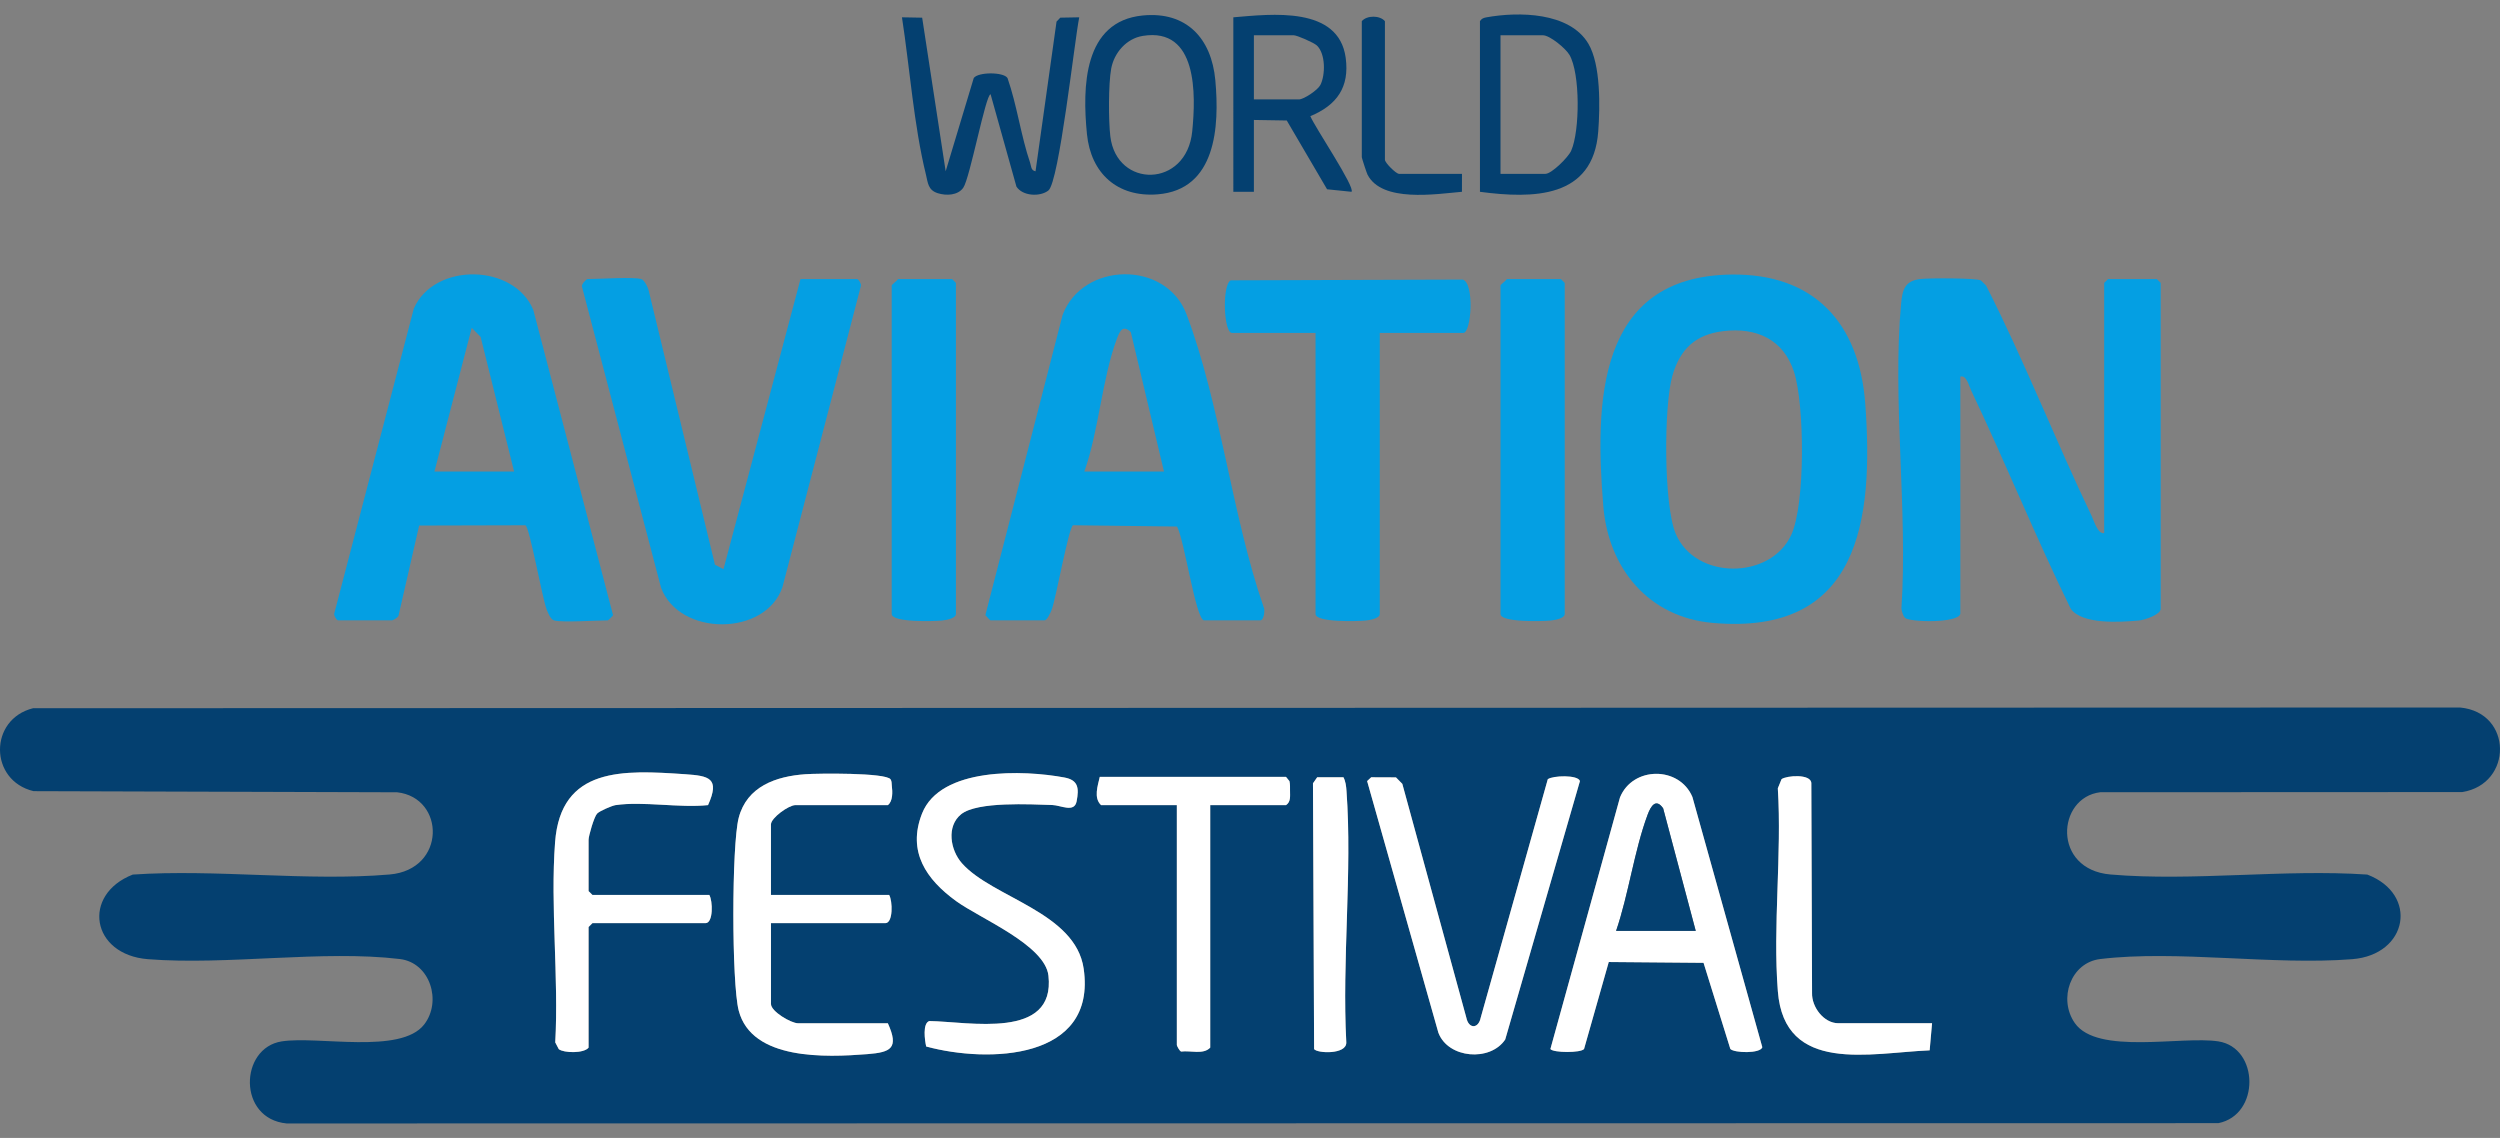 <?xml version="1.0" encoding="UTF-8"?>
<svg id="Layer_1" xmlns="http://www.w3.org/2000/svg" version="1.1" viewBox="0 0 290 132">
  <rect x="0" y="0" width="290" height="132" fill="#808080" stroke="none"/>
  <!-- Generator: Adobe Illustrator 29.6.1, SVG Export Plug-In . SVG Version: 2.1.1 Build 9)  -->
  <path d="M3.834,82.154l281.532-.083c6.133.575,6.136,8.869.261,9.809l-41.996.019c-5.047.606-5.601,8.961,1.188,9.543,9.512.816,20.156-.647,29.79.009,5.97,2.28,4.733,9.303-1.758,9.815-9.202.726-20.293-1.089-29.22-.018-3.446.414-4.899,4.642-2.952,7.428,2.607,3.732,12.4,1.468,16.647,2.124,4.743.733,4.871,8.523,0,9.487l-224.078.034c-5.701-.548-5.471-8.764-.562-9.521,4.226-.652,13.805,1.535,16.517-1.956,2.075-2.67.712-7.172-2.822-7.596-8.927-1.072-20.017.744-29.22.018-6.597-.52-7.704-7.486-1.758-9.815,9.635-.655,20.275.805,29.79-.009,6.589-.564,6.471-8.901.884-9.536l-42.182-.131c-5.176-1.239-5.187-8.345-.06-9.62ZM71.404,93.394c3.185-.469,7.419.348,10.727,0,1.416-3.138.125-3.396-2.668-3.586-7.146-.487-14.414-.897-15.074,7.891-.562,7.483.435,15.663.02,23.222l.41.781c.575.452,2.911.515,3.456-.178v-13.991l.447-.447h13.111c.929,0,.854-2.603.447-3.274h-13.558l-.447-.447v-5.953c0-.448.634-2.657.988-3.033.288-.306,1.735-.926,2.141-.986ZM89.432,103.813v-8.186c0-.738,2.05-2.233,2.831-2.233h10.727c.588-.437.556-1.545.462-2.249-.034-.254.009-.517-.147-.745-.553-.786-8.441-.691-9.864-.592-3.426.24-6.802,1.413-7.751,5.057-.827,3.177-.826,19.188,0,22.36,1.511,5.801,10.128,5.431,14.928,5.054,2.743-.216,3.683-.692,2.373-3.583h-10.429c-.795,0-3.129-1.365-3.129-2.233v-9.377h13.26c.929,0,.854-2.603.447-3.274h-13.707ZM111.586,100.138c-1.36-1.542-1.818-4.301-.091-5.689,1.864-1.498,8.073-1.145,10.578-1.068.992.031,2.555.939,2.817-.433.293-1.534.189-2.457-1.411-2.757-4.728-.886-14.4-1.232-16.525,4.185-1.736,4.424.499,7.641,3.96,10.153,2.788,2.023,10.312,5.081,10.707,8.653.827,7.481-9.262,5.324-13.821,5.257-.799.267-.528,2.241-.36,2.956,7.213,1.952,19.795,1.577,18.268-9.022-.948-6.584-10.584-8.227-14.121-12.236ZM186.616,111.594l10.995.095,3.109,9.992c.468.475,3.469.552,3.709-.198l-8.112-29.04c-1.523-3.602-6.931-3.56-8.4.061l-8.071,29.185c.33.45,3.555.463,3.905-.008l2.865-10.087ZM140.387,93.394h8.79c.565-.377.465-1.027.465-1.637,0-.383.018-.768-.066-1.144l-.399-.493h-21.604c-.233,1.025-.737,2.438.149,3.274h8.79v27.833c0,.082.306.695.503.755,1.093-.145,2.564.391,3.371-.457v-28.13ZM155.839,90.161l-3.045 0-.489.702.131,30.829c.353.507,3.775.659,3.735-.772-.511-9.508.707-19.758.022-29.177-.04-.551-.096-1.089-.354-1.583ZM159.057,90.165l-.47.438,8.265,29.19c1.133,2.997,6.013,3.396,7.754.789l8.667-29.979c-.215-.749-3.163-.646-3.729-.213l-7.779,27.652c-.268,1.324-1.402,1.324-1.671.001l-7.423-27.115-.737-.752-2.876-.012ZM224.119,118.696h-10.876c-1.685,0-3.096-1.885-3.044-3.508l-.084-24.325c-.013-1.136-2.914-.901-3.456-.475l-.432,1.057c.479,7.652-.591,15.971.003,23.541.759,9.667,10.727,7.141,17.61,6.855l.279-3.144Z" fill="#044070"/>
  <path d="M227.397,71.217c-.307,1.097-5.901.961-6.414.454-.234-.231-.368-.735-.419-1.069.758-11.377-1.077-24.21-.032-35.415.151-1.621.453-2.616,2.24-2.823.998-.116,6.371-.125,7.005.16l.603.588c4.451,8.741,8.028,17.908,12.256,26.752.286.599.72,2.125,1.449,1.977v-29.023l.447-.447h5.662l.447.447v37.805c0,.668-1.857,1.293-2.519,1.354-2.205.203-6.569.482-7.913-1.351-4.083-8.341-7.575-16.975-11.566-25.356-.264-.554-.527-1.781-1.245-1.586v27.535Z" fill="#049fe3"/>
  <path d="M200.826,31.847c9.651-.13,14.855,5.666,15.542,14.965,1.002,13.553-.662,26.968-17.721,25.443-7.425-.664-12.076-6.333-12.664-13.544-.98-12.01-.779-26.652,14.843-26.863ZM199.917,38.41c-3.23.383-5.006,2.063-5.903,5.115-1.028,3.498-1.043,15.065.374,18.398,2.287,5.378,10.996,5.34,13.399.123,1.647-3.576,1.547-15.093.324-18.893-1.218-3.785-4.366-5.198-8.194-4.744Z" fill="#049fe3"/>
  <path d="M64.252,71.962c-.376-.108-.691-.879-.836-1.249-.524-1.344-1.989-9.651-2.476-9.783l-12.319.033-2.398,10.476c-.092.202-.613.523-.745.523h-6.258c-.167,0-.463-.508-.457-.752l9.24-35.423c2.368-5.374,11.606-5.239,13.859.162l9.252,35.412c-.053.122-.563.602-.605.602-1.354,0-5.309.273-6.258,0ZM59.634,54.696l-3.883-15.619-1.029-1.049-4.326,16.669h9.237Z" fill="#049fe3"/>
  <path d="M139.642,71.962c-.97-.294-2.279-9.464-3.111-10.883l-12.053-.15c-.487.133-2.006,8.58-2.476,9.782-.124.317-.537,1.25-.835,1.25h-6.258c-.088,0-.454-.462-.606-.602l8.956-34.815c2.296-6.173,11.988-6.406,14.378-.088,3.922,10.368,5.26,23.316,8.939,33.948.21.386.027,1.557-.379,1.557h-6.556ZM125.785,54.696h9.237l-3.848-16.173c-.909-.852-1.249-.199-1.607.754-1.724,4.598-2.102,10.681-3.783,15.42Z" fill="#049fe3"/>
  <path d="M74.384,32.371c.389.112.827,1.055.9,1.483l7.65,31.65.989.524,8.936-33.657h6.556c.162,0,.474.504.461.751l-9.106,34.966c-1.945,5.762-11.97,5.763-14.087.091l-9.166-34.895c-.135-.307.53-.912.611-.912,1.355,0,5.307-.273,6.258,0Z" fill="#049fe3"/>
  <path d="M160.053,38.622v32.595c0,.532-1.18.718-1.621.762-.933.093-5.829.245-5.829-.762v-32.595h-9.684c-.991,0-1.174-5.607-.15-6.104l26.909-.087c1.384.406,1.008,6.191.06,6.191h-9.684Z" fill="#049fe3"/>
  <path d="M104.182,32.371h6.258l.447.447v38.4c0,.532-1.18.718-1.621.762-.933.093-5.829.245-5.829-.762v-38.102c0-.096.612-.545.745-.744Z" fill="#049fe3"/>
  <path d="M174.803,32.371h6.258l.447.447v38.4c0,.532-1.18.718-1.621.762-.933.093-5.829.245-5.829-.762v-38.102c0-.096.612-.545.745-.744Z" fill="#049fe3"/>
  <path d="M106.971,2.049l2.727,17.818,3.255-10.809c.481-.721,3.47-.727,3.918-.005,1.096,3.135,1.557,6.703,2.618,9.814.133.39.085.909.633,1.002l2.437-17.364.437-.456,2.196-.041c-.542,2.654-2.334,19.115-3.58,20.092-.965.757-3.002.656-3.707-.459l-2.995-10.704c-.565-.012-2.396,9.723-3.165,10.832-.634.915-1.983.95-2.959.644-1.146-.36-1.143-1.206-1.384-2.187-1.399-5.703-1.875-12.393-2.774-18.218l2.343.043Z" fill="#044070"/>
  <path d="M143.068,2.008c4.398-.367,12.211-1.333,13.032,4.69.466,3.422-1.03,5.502-4.099,6.776.437,1.152,5.262,8.297,4.773,8.774l-2.834-.292-4.676-7.978-3.813-.063v8.335h-2.384V2.008ZM145.452,11.534h5.215c.574,0,2.187-1.078,2.495-1.675.59-1.146.621-3.615-.404-4.581-.356-.335-2.305-1.186-2.687-1.186h-4.619v7.442Z" fill="#044070"/>
  <path d="M132.573,1.794c5.066-.486,7.96,2.656,8.405,7.512.492,5.37.096,12.708-6.703,13.239-4.652.363-7.735-2.428-8.189-6.995-.539-5.43-.428-13.092,6.487-13.756ZM132.561,4.164c-1.89.306-3.315,1.945-3.66,3.784-.329,1.753-.32,6.061-.103,7.868.729,6.065,8.84,6,9.499-.566.43-4.284.634-12.12-5.736-11.087Z" fill="#044070"/>
  <path d="M171.675,22.25V2.455c.189-.302.41-.382.748-.444,3.734-.676,9.653-.613,11.829,3.061,1.448,2.444,1.356,7.348,1.143,10.196-.582,7.766-7.552,7.795-13.72,6.982ZM174.058,20.166h5.215c.711,0,2.644-1.915,2.982-2.677,1.019-2.302,1.059-8.96-.196-11.121-.433-.746-2.274-2.277-3.084-2.277h-4.917v16.074Z" fill="#044070"/>
  <path d="M169.589,20.166l-.003,2.081c-3.007.261-9.286,1.284-10.957-1.997-.103-.202-.661-1.912-.661-2.018V2.455c.595-.693,2.086-.693,2.682,0v16.074c0,.35,1.289,1.637,1.639,1.637h7.301Z" fill="#044070"/>
  <path d="M186.616,111.594l-2.865,10.087c-.349.471-3.574.457-3.905.008l8.071-29.185c1.469-3.621,6.876-3.663,8.4-.061l8.112,29.04c-.239.751-3.241.674-3.709.198l-3.109-9.992-10.995-.095ZM187.468,107.98h9.237l-3.779-14.214c-.837-1.202-1.424-.281-1.806.747-1.544,4.153-2.199,9.219-3.652,13.467Z" fill="#fff"/>
  <path d="M89.432,103.813h13.707c.407.672.482,3.274-.447,3.274h-13.26v9.377c0,.867,2.333,2.233,3.129,2.233h10.429c1.31,2.891.37,3.367-2.373,3.583-4.799.377-13.417.747-14.928-5.054-.826-3.172-.827-19.184,0-22.36.949-3.644,4.326-4.817,7.751-5.057,1.423-.1,9.311-.194,9.864.592.156.228.113.492.147.745.094.703.125,1.812-.462,2.249h-10.727c-.781,0-2.831,1.494-2.831,2.233v8.186Z" fill="#fff"/>
  <path d="M159.057,90.165l2.876.012.737.752,7.423,27.115c.269,1.323,1.404,1.323,1.671-.001l7.779-27.652c.566-.433,3.514-.535,3.729.213l-8.667,29.979c-1.741,2.607-6.622,2.208-7.754-.789l-8.265-29.19.47-.438Z" fill="#fff"/>
  <path d="M111.586,100.138c3.537,4.009,13.173,5.652,14.121,12.236,1.527,10.6-11.055,10.974-18.268,9.022-.168-.716-.439-2.69.36-2.956,4.56.067,14.648,2.224,13.821-5.257-.395-3.572-7.919-6.629-10.707-8.653-3.462-2.513-5.696-5.729-3.96-10.153,2.126-5.417,11.797-5.071,16.525-4.185,1.601.3,1.705,1.222,1.411,2.757-.262,1.372-1.825.463-2.817.433-2.505-.077-8.713-.431-10.578,1.068-1.727,1.388-1.269,4.147.091,5.689Z" fill="#fff"/>
  <path d="M71.404,93.394c-.406.06-1.853.68-2.141.986-.354.376-.988,2.585-.988,3.033v5.953l.447.447h13.558c.407.672.482,3.274-.447,3.274h-13.111l-.447.447v13.991c-.544.693-2.88.63-3.456.178l-.41-.781c.415-7.559-.582-15.739-.02-23.222.659-8.788,7.927-8.377,15.074-7.891,2.793.19,4.084.448,2.668,3.586-3.309.348-7.542-.469-10.727,0Z" fill="#fff"/>
  <path d="M140.387,93.394v28.13c-.807.848-2.278.312-3.371.457-.197-.06-.503-.672-.503-.755v-27.833h-8.79c-.886-.837-.382-2.249-.149-3.274h21.604l.399.493c.084.377.066.761.066,1.144,0,.61.099,1.26-.465,1.637h-8.79Z" fill="#fff"/>
  <path d="M224.119,118.696l-.279,3.144c-6.883.286-16.852,2.813-17.61-6.855-.594-7.57.476-15.888-.003-23.541l.432-1.057c.542-.426,3.443-.661,3.456.475l.084,24.325c-.052,1.622,1.36,3.508,3.044,3.508h10.876Z" fill="#fff"/>
  <path d="M155.839,90.161c.258.494.314,1.032.354,1.583.685,9.419-.532,19.669-.022,29.177.04,1.431-3.382,1.279-3.735.772l-.131-30.829.489-.702,3.045-0Z" fill="#fff"/>
  <path d="M187.468,107.98c1.454-4.248,2.108-9.314,3.652-13.467.382-1.028.969-1.949,1.806-.747l3.779,14.214h-9.237Z" fill="#044070"/>
</svg>